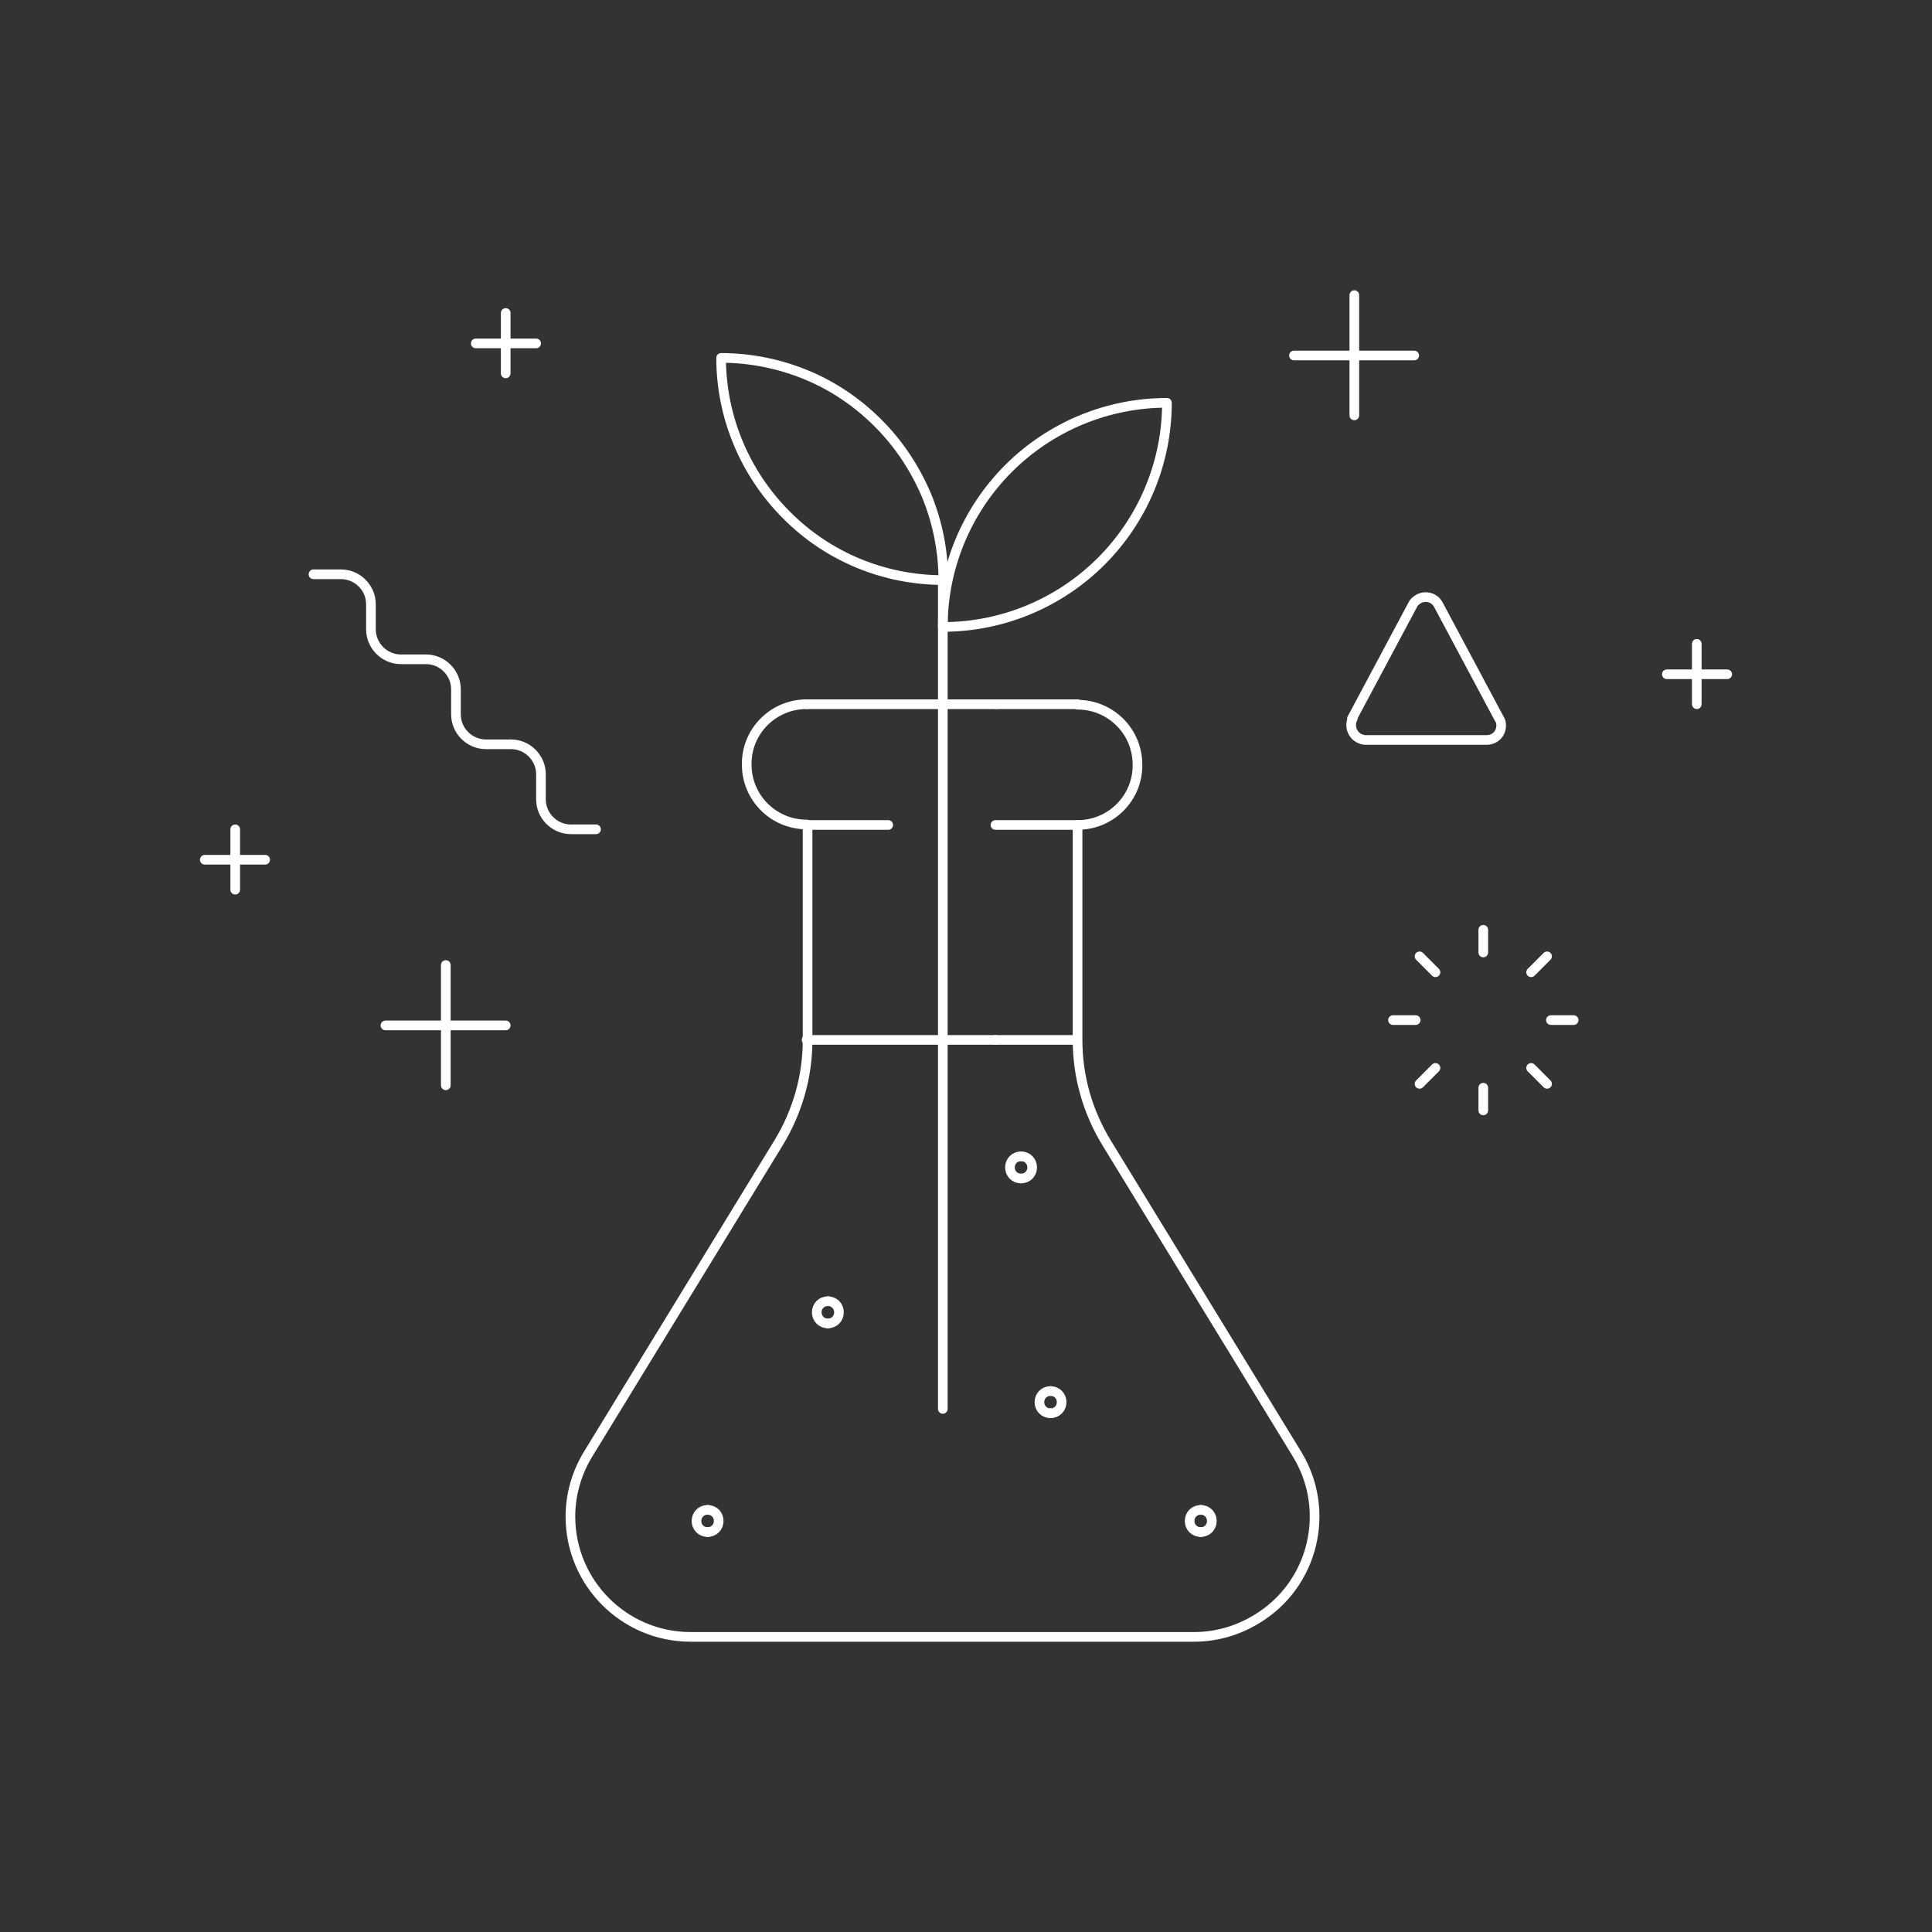 <?xml version="1.0" encoding="UTF-8"?> <svg xmlns="http://www.w3.org/2000/svg" id="Solutions" version="1.1" viewBox="0 0 400 400"><rect x="0" y="0" width="400" height="400" fill="#333333" stroke="none"/><defs><style> .st0 { fill: none; stroke: #fff; stroke-linecap: round; stroke-linejoin: round; stroke-width: 2px; } </style></defs><path class="st0" d="M241.6,83.4c-12.3,0-24.1,4.9-32.8,13.6-8.7,8.7-13.6,20.5-13.6,32.8,12.3,0,24.1-4.9,32.8-13.6,8.7-8.7,13.6-20.5,13.6-32.8Z"></path><path class="st0" d="M149.3,74.1c6,0,12,1.2,17.6,3.5,5.6,2.3,10.6,5.7,14.9,10,4.3,4.3,7.6,9.3,10,14.9,2.3,5.6,3.5,11.5,3.5,17.6-12.2,0-23.9-4.8-32.5-13.5-8.6-8.6-13.5-20.3-13.5-32.5Z"></path><path class="st0" d="M195.2,291.7V120"></path><path class="st0" d="M146.5,317.2c-1.3,0-2.3-1-2.3-2.3s1-2.3,2.3-2.3"></path><path class="st0" d="M146.5,317.2c1.3,0,2.3-1,2.3-2.3s-1-2.3-2.3-2.3"></path><path class="st0" d="M171.4,274c-1.3,0-2.3-1-2.3-2.3s1-2.3,2.3-2.3"></path><path class="st0" d="M171.4,274c1.3,0,2.3-1,2.3-2.3s-1-2.3-2.3-2.3"></path><path class="st0" d="M217.5,292.6c-1.3,0-2.3-1-2.3-2.3s1-2.3,2.3-2.3"></path><path class="st0" d="M217.5,292.6c1.3,0,2.3-1,2.3-2.3s-1-2.3-2.3-2.3"></path><g><path class="st0" d="M211.4,244c-1.3,0-2.3-1-2.3-2.3s1-2.3,2.3-2.3"></path><path class="st0" d="M211.4,244c1.3,0,2.3-1,2.3-2.3s-1-2.3-2.3-2.3"></path></g><g><path class="st0" d="M248.6,317.2c-1.3,0-2.3-1-2.3-2.3s1-2.3,2.3-2.3"></path><path class="st0" d="M248.6,317.2c1.3,0,2.3-1,2.3-2.3s-1-2.3-2.3-2.3"></path></g><path class="st0" d="M223.1,170.8v44.6c0,7.5,2.1,14.8,6,21.2l39.4,64.4c7.2,11.7,3.5,27.1-8.3,34.2-3.9,2.4-8.4,3.7-13,3.7h-104.2c-13.8,0-24.9-11.2-24.9-24.9,0-4.6,1.3-9.1,3.7-13l39.4-64.4c3.9-6.4,6-13.7,6-21.2v-44.6"></path><path class="st0" d="M167,145.8c-6.9,0-12.5,5.6-12.4,12.5,0,6.9,5.6,12.4,12.4,12.4"></path><path class="st0" d="M223.1,170.8c6.9,0,12.5-5.6,12.4-12.5,0-6.9-5.6-12.4-12.4-12.4"></path><path class="st0" d="M167,215.3h39.1"></path><path class="st0" d="M307.1,197.2v-4.7"></path><path class="st0" d="M317,201.3l3.3-3.3"></path><path class="st0" d="M321.1,211.2h4.7"></path><path class="st0" d="M317,221.1l3.3,3.3"></path><path class="st0" d="M307.1,225.2v4.7"></path><path class="st0" d="M297.2,221.1l-3.3,3.3"></path><path class="st0" d="M293.1,211.2h-4.7"></path><path class="st0" d="M297.2,201.3l-3.3-3.3"></path><path class="st0" d="M280.4,86v-24.9"></path><path class="st0" d="M267.9,73.6h24.9"></path><path class="st0" d="M92.3,224.7v-24.9"></path><path class="st0" d="M79.8,212.3h24.9"></path><path class="st0" d="M104.7,77.3v-12.5"></path><path class="st0" d="M98.5,71.1h12.5"></path><path class="st0" d="M351.3,145.8v-12.5"></path><path class="st0" d="M345.1,139.6h12.5"></path><path class="st0" d="M48.7,184.2v-12.5"></path><path class="st0" d="M42.4,178h12.5"></path><path class="st0" d="M280.1,148.7c-.8,1.5-.2,3.3,1.2,4.1.4.2.9.4,1.4.4h25.1c1.7,0,3-1.3,3-3,0-.5-.1-1-.4-1.4l-12.6-23.6c-.8-1.5-2.6-2-4.1-1.2-.5.3-1,.7-1.2,1.2l-12.6,23.6Z"></path><path class="st0" d="M64.9,118.9h5.7c3.4,0,6.2,2.8,6.2,6.2,0,0,0,0,0,0v5.2c0,3.4,2.8,6.2,6.2,6.2h5.2c3.4,0,6.2,2.8,6.2,6.2h0v5.2c0,3.4,2.8,6.2,6.2,6.2h5.2c3.4,0,6.2,2.8,6.2,6.2v5.2c0,3.4,2.8,6.2,6.2,6.2h5.2"></path><path class="st0" d="M206.1,215.3h16.9"></path><path class="st0" d="M167,170.8h16.9"></path><path class="st0" d="M206.1,145.8h-39.1"></path><path class="st0" d="M206.1,170.8h16.9"></path><path class="st0" d="M223.1,145.8h-16.9"></path></svg> 